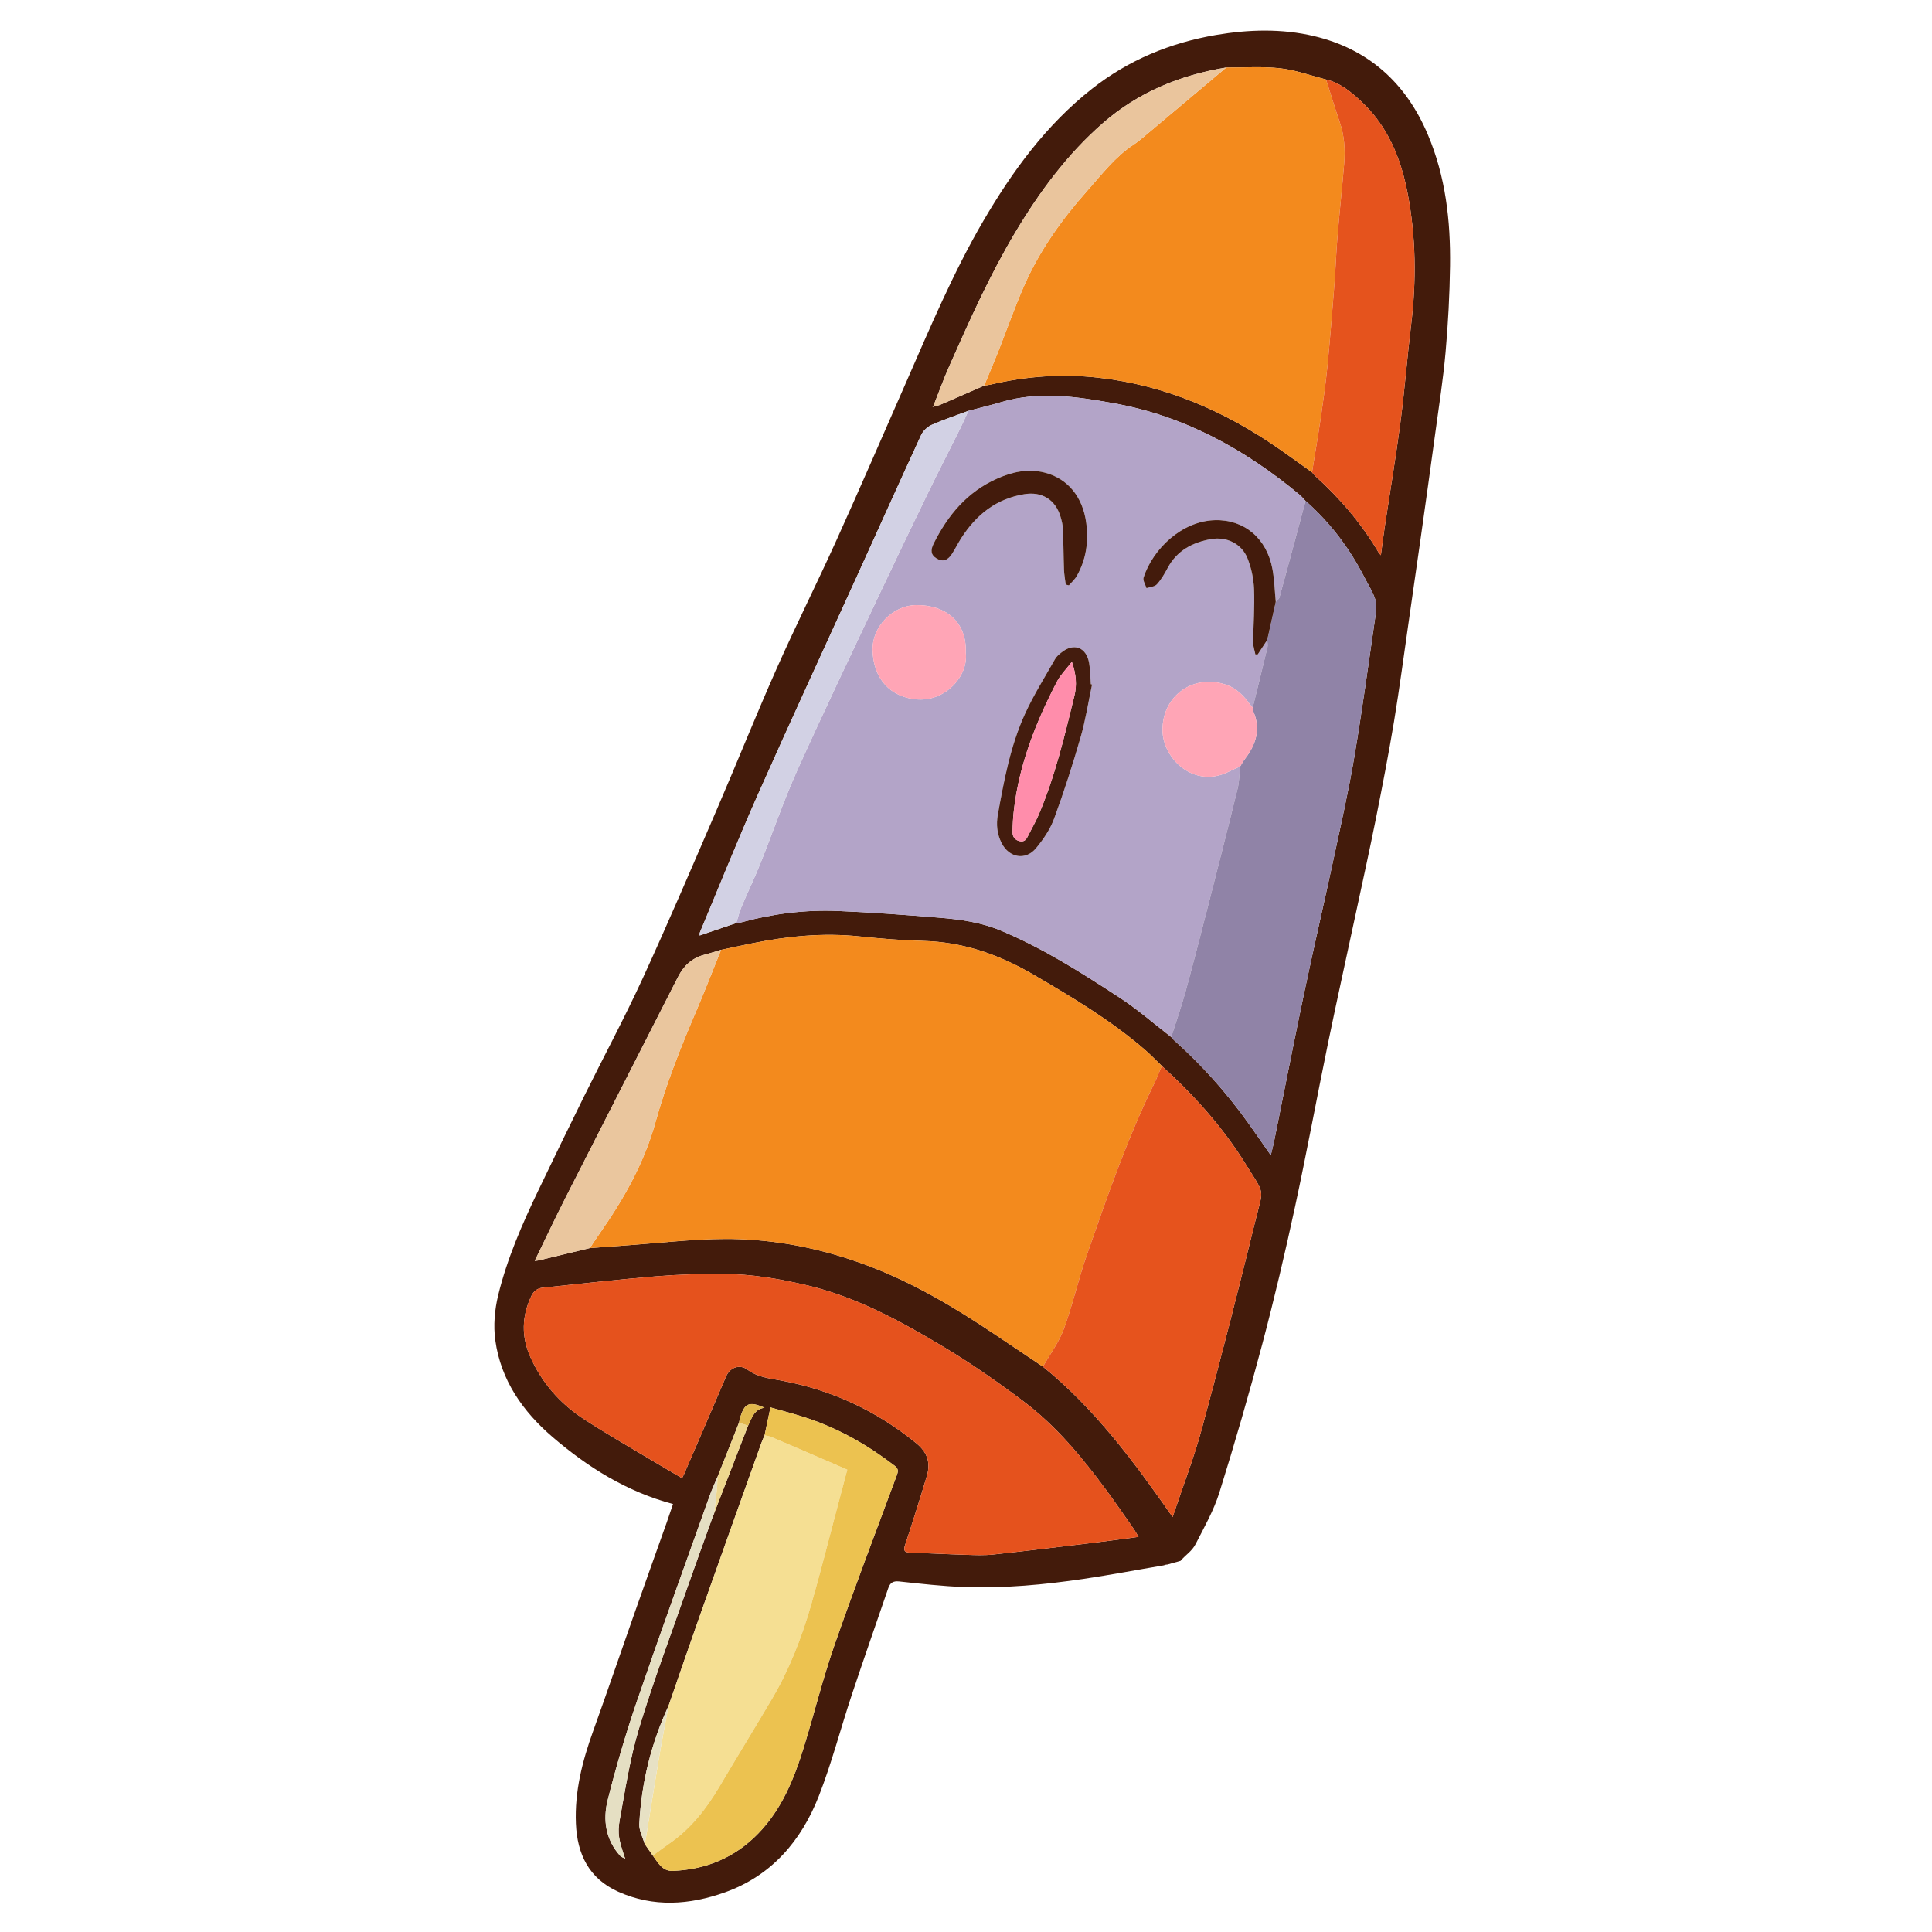 <?xml version="1.0" encoding="UTF-8"?> <svg xmlns="http://www.w3.org/2000/svg" xmlns:xlink="http://www.w3.org/1999/xlink" id="Layer_1" style="enable-background:new 0 0 512 512;" version="1.1" viewBox="0 0 512 512" xml:space="preserve"><style type="text/css"> .st0{fill:#431B0B;} .st1{fill:#B3A4C8;} .st2{fill:#F38A1D;} .st3{fill:#E5521D;} .st4{fill:#9083A7;} .st5{fill:#E6531D;} .st6{fill:#F5DF93;} .st7{fill:#E5531D;} .st8{fill:#ECC250;} .st9{fill:#D2D1E4;} .st10{fill:#EAC59D;} .st11{fill:#EAC69E;} .st12{fill:#E5DFC3;} .st13{fill:#E7E1C4;} .st14{fill:#EED78E;} .st15{fill:#E2B84C;} .st16{fill:#FFA5B6;} .st17{fill:#441C0E;} .st18{fill:#431B0C;} .st19{fill:#FF8DAB;} </style><g><path class="st0" d="M309.369,414.616c-0.55,0-0.692,0.173-1.075,0.237c-7.01,1.176-13.995,2.514-21.025,3.554 c-10.528,1.558-21.126,2.55-31.778,2.173c-5.75-0.203-11.489-0.873-17.217-1.483 c-1.64-0.174-2.403,0.398-2.889,1.822c-3.211,9.405-6.514,18.78-9.646,28.211 c-2.965,8.925-5.317,18.08-8.735,26.822c-4.643,11.876-12.529,21.146-24.912,25.547 c-9.352,3.323-18.913,4.032-28.279-0.185c-7.719-3.475-10.847-9.907-11.191-18.035 c-0.36-8.516,1.702-16.552,4.554-24.481c3.771-10.486,7.363-21.036,11.062-31.547 c2.794-7.939,5.639-15.861,8.454-23.793c0.554-1.561,1.073-3.134,1.666-4.874 c-12.271-3.276-22.543-9.719-31.894-17.733c-7.943-6.807-13.737-15.093-15.205-25.641 c-0.541-3.89-0.175-8.122,0.76-11.959c2.362-9.703,6.359-18.855,10.676-27.845 c3.993-8.315,8.013-16.617,12.101-24.885c5.156-10.427,10.676-20.684,15.529-31.249 c6.813-14.831,13.22-29.851,19.683-44.841c5.337-12.376,10.331-24.903,15.798-37.22 c5.065-11.412,10.683-22.577,15.827-33.955c6.291-13.915,12.355-27.933,18.492-41.917 c6.36-14.495,12.479-29.126,20.477-42.811c7.694-13.164,16.629-25.428,28.767-34.988 c9.696-7.637,20.784-12.21,32.859-14.271c8.653-1.477,17.487-1.731,26.036,0.306 c14.39,3.428,24.315,12.38,30.104,26.026c4.742,11.178,6.069,22.92,5.911,34.873 c-0.101,7.623-0.512,15.259-1.183,22.853c-0.632,7.151-1.755,14.26-2.721,21.38 c-1.282,9.446-2.61,18.886-3.939,28.326c-1.002,7.114-2.031,14.224-3.059,21.334 c-1.294,8.941-2.464,17.902-3.94,26.813c-1.426,8.607-3.093,17.178-4.802,25.735 c-1.674,8.382-3.526,16.729-5.315,25.088c-2.462,11.502-5.018,22.985-7.39,34.505 c-2.972,14.433-5.628,28.933-8.741,43.335c-2.626,12.153-5.47,24.271-8.654,36.289 c-3.5,13.211-7.308,26.349-11.383,39.393c-1.481,4.74-4.002,9.178-6.286,13.633 c-1.021,1.991-2.537,2.758-4.002,4.479 M189.285,400.994c0,0-0.031,0.02-0.031,0.02 c2.996-7.731,5.992-15.461,8.988-23.192c1.016-1.96,1.526-4.369,4.374-4.749c-4.107-1.809-5.376-1.234-6.53,2.871 c-0.099,0.353-0.163,0.717-0.243,1.076c-1.893,4.778-3.785,9.556-5.678,14.334 c-0.695,1.651-1.472,3.273-2.072,4.958c-6.469,18.159-13.048,36.28-19.297,54.514 c-2.95,8.606-5.524,17.366-7.744,26.188c-1.32,5.245-0.585,10.514,3.316,14.82 c0.246,0.271,0.661,0.388,1.302,0.748c-1.621-4.845-2.127-6.532-1.41-10.463 c1.478-8.094,2.734-16.296,5.109-24.143c3.732-12.331,8.291-24.413,12.546-36.584 c2.249-6.433,4.594-12.832,6.896-19.247C188.968,401.761,189.126,401.377,189.285,400.994z M247.322,107.629 c0.577-0.097,1.201-0.083,1.724-0.307c3.929-1.68,7.838-3.406,11.754-5.118 c0.612-0.102,1.232-0.169,1.834-0.31c9.368-2.202,18.785-2.878,28.407-1.804 c17.851,1.992,33.671,8.911,48.244,19.078c2.825,1.971,5.612,3.999,8.416,6.001 c0.283,0.327,0.534,0.688,0.852,0.975c6.586,5.935,12.273,12.612,16.788,20.263 c0.114,0.193,0.288,0.351,0.609,0.736c0.359-2.657,0.65-5.037,1.007-7.407 c1.399-9.304,2.966-18.586,4.189-27.913c1.118-8.528,1.773-17.116,2.811-25.656 c1.423-11.708,1.305-23.365-0.923-34.951c-1.79-9.31-5.263-17.85-12.407-24.451 c-2.681-2.477-5.499-4.835-9.208-5.697c-4.041-1.028-8.031-2.501-12.136-2.966 c-4.721-0.536-9.543-0.18-14.321-0.212c-12.2,2.008-23.291,6.53-32.676,14.729 c-9.501,8.3-16.889,18.334-23.31,29.11c-6.721,11.28-12.061,23.25-17.369,35.229 c-1.553,3.504-2.85,7.12-4.265,10.685c-0.069,0.067-0.138,0.134-0.206,0.2 c0.053,0.012,0.106,0.025,0.158,0.037C247.303,107.796,247.312,107.712,247.322,107.629z M185.392,247.927 c3.242-1.103,6.483-2.207,9.725-3.31c0.489-0.071,0.991-0.091,1.464-0.22c8.316-2.271,16.807-3.328,25.396-2.98 c9.048,0.366,18.087,1.058,27.115,1.796c5.44,0.445,10.86,1.215,15.968,3.337 c11.293,4.692,21.56,11.239,31.737,17.889c4.761,3.111,9.075,6.907,13.591,10.393 c0.244,0.279,0.463,0.587,0.737,0.832c7.353,6.556,13.873,13.858,19.61,21.861 c1.942,2.709,3.825,5.462,6.037,8.627c0.372-1.55,0.658-2.594,0.873-3.653c2.631-13.008,5.166-26.035,7.901-39.021 c2.595-12.321,5.449-24.587,8.094-36.897c1.864-8.672,3.814-17.337,5.287-26.08 c2.06-12.223,3.732-24.513,5.512-36.782c0.228-1.569,0.495-3.307,0.053-4.755 c-0.639-2.094-1.904-3.998-2.914-5.977c-3.968-7.771-9.163-14.596-15.722-20.368 c-0.469-0.492-0.894-1.038-1.413-1.469c-14.506-12.06-30.603-20.941-49.37-24.296 c-9.853-1.761-19.752-3.234-29.683-0.298c-2.895,0.856-5.836,1.555-8.756,2.326 c-3.252,1.216-6.558,2.31-9.726,3.714c-1.121,0.497-2.277,1.581-2.788,2.688 c-5.794,12.559-11.453,25.18-17.172,37.773c-8.69,19.134-17.526,38.203-26.052,57.41 c-5.38,12.118-10.309,24.436-15.426,36.671c-0.102,0.242-0.036,0.555-0.049,0.834 c-0.082-0.005-0.165-0.01-0.247-0.015c0.003,0.053,0.005,0.106,0.008,0.159 C185.251,248.053,185.322,247.99,185.392,247.927z M177.19,452.022c-4.61,9.954-7.221,20.424-7.766,31.363 c-0.086,1.725,0.911,3.504,1.408,5.258c0.721,1.034,1.442,2.068,2.162,3.102c1.389,1.861,2.495,4.178,5.319,4.061 c8.812-0.365,16.433-3.519,22.621-9.897c6.197-6.388,9.457-14.365,12.023-22.662 c2.787-9.011,5.033-18.203,8.127-27.104c5.276-15.179,11.018-30.196,16.609-45.265 c0.406-1.094,0.361-1.7-0.641-2.47c-6.952-5.341-14.465-9.651-22.777-12.47c-3.427-1.162-6.95-2.04-10.094-2.95 c-0.581,2.749-1.071,5.066-1.561,7.383c-0.288,0.686-0.608,1.361-0.858,2.06 c-5.459,15.302-10.931,30.599-16.353,45.913C182.621,436.221,179.927,444.129,177.19,452.022z M307.892,282.485 c-1.522-1.462-2.979-2.999-4.575-4.373c-9.085-7.818-19.309-13.916-29.632-19.926 c-9.046-5.267-18.516-8.556-29.045-8.832c-5.638-0.148-11.279-0.613-16.891-1.197 c-9.551-0.995-18.947-0.073-28.296,1.813c-2.793,0.564-5.577,1.168-8.366,1.754 c-1.471,0.434-2.932,0.91-4.416,1.293c-3.295,0.848-5.484,2.913-7.006,5.91 c-9.921,19.519-19.905,39.005-29.818,58.528c-2.772,5.459-5.374,11.004-8.146,16.699 c0.53-0.068,0.832-0.078,1.12-0.147c4.5-1.081,8.997-2.169,13.495-3.256 c3.769-0.277,7.538-0.551,11.307-0.833c9.385-0.702,18.72-1.859,28.19-1.531 c11.738,0.406,22.979,2.848,33.91,6.931c12.115,4.524,23.149,11.081,33.841,18.259 c4.274,2.87,8.55,5.737,12.825,8.605c13.717,11.101,24.088,25.13,34.37,39.839 c2.732-8.164,5.664-15.697,7.765-23.454c4.957-18.304,9.661-36.681,14.177-55.099 c2.151-8.772,2.674-6.524-2.646-15.07C323.954,298.598,316.381,290.181,307.892,282.485z M301.715,407.284 c-0.545-0.923-0.816-1.462-1.159-1.95c-2.424-3.454-4.807-6.94-7.308-10.338 c-6.426-8.73-13.328-17.09-22.029-23.633c-6.888-5.181-14-10.137-21.393-14.558 c-11.399-6.818-23.06-13.185-36.208-16.247c-7.22-1.681-14.481-2.92-21.882-2.95 c-5.942-0.025-11.905,0.136-17.825,0.627c-10.057,0.835-20.088,1.985-30.127,3.027 c-1.387,0.144-2.359,0.884-2.984,2.206c-2.541,5.374-2.676,10.755-0.239,16.192 c3.033,6.768,7.749,12.172,13.869,16.218c5.691,3.762,11.642,7.13,17.493,10.649 c2.901,1.745,5.834,3.437,8.83,5.198c0.238-0.473,0.389-0.738,0.508-1.016 c3.714-8.61,7.461-17.205,11.115-25.841c1.233-2.914,4.014-3.161,5.643-1.939c2.722,2.042,5.812,2.343,8.889,2.909 c13.405,2.468,25.349,8.004,35.923,16.638c2.977,2.43,3.824,5.231,2.792,8.684 c-1.832,6.125-3.755,12.225-5.767,18.294c-0.54,1.63-0.044,1.962,1.436,2.01c4.84,0.158,9.677,0.426,14.517,0.571 c2.481,0.075,4.99,0.19,7.448-0.076c9.183-0.994,18.352-2.126,27.523-3.233 C294.32,408.298,297.849,407.796,301.715,407.284z"></path><path class="st1" d="M256.634,108.882c2.92-0.771,5.861-1.47,8.756-2.326c9.931-2.936,19.83-1.464,29.683,0.298 c18.767,3.355,34.864,12.236,49.37,24.296c0.519,0.432,0.944,0.977,1.413,1.469 c-0.007,0.247,0.034,0.507-0.029,0.74c-2.235,8.32-4.471,16.641-6.752,24.949 c-0.123,0.45-0.647,0.79-0.985,1.181c-0.28-2.9-0.354-5.838-0.88-8.692 c-1.504-8.155-7.495-13.172-15.272-12.947c-8.787,0.255-16.415,7.642-18.881,15.198 c-0.252,0.773,0.491,1.872,0.772,2.819c0.943-0.32,2.182-0.373,2.766-1.018c1.149-1.271,2.033-2.818,2.851-4.344 c2.466-4.602,6.553-6.746,11.444-7.63c4.065-0.735,8.096,1.146,9.665,4.984c1.053,2.576,1.66,5.477,1.778,8.262 c0.2,4.705-0.187,9.433-0.231,14.153c-0.01,1.053,0.38,2.11,0.585,3.164 c0.209-0.004,0.418-0.007,0.627-0.011c0.837-1.277,1.675-2.554,2.512-3.832c0.032,0.64,0.215,1.317,0.072,1.916 c-1.272,5.342-2.601,10.671-3.913,16.003c-0.242-0.276-0.51-0.534-0.723-0.832 c-1.612-2.253-3.495-4.205-6.165-5.163c-8.556-3.072-17.077,2.637-17.022,11.998 c0.044,7.58,8.426,15.585,17.536,10.998c0.994-0.5,2.026-0.927,3.04-1.388 c-0.21,1.958-0.202,3.969-0.665,5.865c-2.406,9.839-4.908,19.654-7.423,29.466 c-2.07,8.076-4.137,16.154-6.341,24.194c-1.125,4.103-2.546,8.124-3.834,12.182 c-4.516-3.486-8.83-7.282-13.591-10.393c-10.176-6.65-20.444-13.197-31.737-17.889 c-5.107-2.122-10.528-2.893-15.968-3.337c-9.028-0.738-18.067-1.429-27.115-1.796 c-8.589-0.348-17.079,0.71-25.396,2.98c-0.473,0.129-0.975,0.149-1.464,0.22 c0.445-1.409,0.783-2.862,1.354-4.217c1.615-3.828,3.429-7.574,4.977-11.428 c3.326-8.281,6.204-16.758,9.861-24.888c7.074-15.727,14.533-31.281,21.885-46.883 c4.182-8.874,8.43-17.717,12.718-26.54c2.759-5.677,5.656-11.288,8.468-16.939 C255.172,112.129,255.885,110.496,256.634,108.882z M255.937,172.952c0.312-8.14-5.317-12.659-13.075-12.595 c-6.478,0.053-11.709,5.91-11.625,11.755c0.113,7.841,4.841,12.799,12.001,13.252 C250.531,185.825,256.689,179.206,255.937,172.952z M289.407,181.4c-0.111-0.028-0.221-0.055-0.332-0.083 c-0.136-1.854-0.129-3.733-0.437-5.558c-0.727-4.304-4.154-5.528-7.481-2.74 c-0.567,0.475-1.184,0.98-1.537,1.607c-2.712,4.806-5.677,9.502-7.967,14.505 c-3.872,8.461-5.565,17.585-7.208,26.692c-0.48,2.66-0.237,5.199,0.989,7.605 c1.993,3.912,6.337,4.701,9.111,1.367c1.951-2.345,3.764-5.024,4.808-7.86c2.612-7.091,4.92-14.308,7.019-21.57 C287.693,190.799,288.416,186.061,289.407,181.4z M282.429,154.911c0.277,0.074,0.554,0.148,0.831,0.222 c0.703-0.816,1.557-1.545,2.082-2.462c2.5-4.363,3.176-9.116,2.53-14.034 c-0.927-7.055-4.999-11.901-11.139-13.422c-4.364-1.081-8.487-0.151-12.492,1.623 c-7.898,3.499-13.051,9.674-16.81,17.215c-0.91,1.825-0.72,2.99,0.677,3.885 c1.571,1.006,2.953,0.702,4.106-1.049c0.919-1.395,1.65-2.913,2.553-4.321 c3.965-6.183,9.296-10.424,16.734-11.61c4.655-0.742,8.215,1.47,9.55,5.982 c0.315,1.065,0.592,2.177,0.638,3.277c0.149,3.592,0.149,7.19,0.279,10.783 C282.015,152.309,282.269,153.608,282.429,154.911z"></path><path class="st2" d="M276.389,362.183c-4.275-2.868-8.551-5.735-12.825-8.605 c-10.691-7.178-21.726-13.735-33.841-18.259c-10.931-4.082-22.173-6.525-33.91-6.931 c-9.47-0.327-18.805,0.829-28.19,1.531c-3.769,0.282-7.538,0.555-11.307,0.833 c0.898-1.339,1.772-2.695,2.697-4.016c6.337-9.058,11.741-18.65,14.693-29.331 c2.838-10.27,6.787-20.073,10.95-29.829c2.238-5.244,4.294-10.565,6.432-15.852 c2.788-0.586,5.573-1.191,8.366-1.754c9.348-1.886,18.745-2.808,28.296-1.813 c5.612,0.585,11.254,1.049,16.891,1.197c10.53,0.276,19.999,3.565,29.045,8.832 c10.322,6.01,20.547,12.108,29.632,19.926c1.597,1.374,3.054,2.911,4.575,4.373 c-0.658,1.538-1.25,3.107-1.985,4.607c-7.191,14.665-12.502,30.073-17.872,45.448 c-2.259,6.466-3.745,13.207-6.099,19.634C280.64,355.714,278.273,358.86,276.389,362.183z"></path><path class="st2" d="M324.961,17.888c4.778,0.032,9.6-0.324,14.321,0.212c4.105,0.466,8.095,1.938,12.136,2.966 c1.206,3.775,2.353,7.571,3.635,11.32c1.23,3.597,1.48,7.283,1.166,11.013c-0.545,6.46-1.234,12.908-1.774,19.368 c-0.345,4.129-0.475,8.276-0.799,12.408c-0.569,7.267-1.143,14.536-1.851,21.79 c-0.438,4.48-1.067,8.944-1.721,13.399c-0.726,4.944-1.576,9.87-2.373,14.804 c-2.804-2.002-5.59-4.03-8.416-6.001c-14.573-10.167-30.393-17.086-48.244-19.078 c-9.621-1.073-19.039-0.398-28.407,1.804c-0.602,0.142-1.222,0.209-1.834,0.31 c1.234-2.978,2.506-5.939,3.692-8.934c2.329-5.88,4.407-11.868,6.957-17.649 c4.091-9.272,9.9-17.443,16.635-25.011c3.877-4.356,7.38-9.04,12.35-12.292 c1.137-0.744,2.178-1.644,3.223-2.52c6.182-5.181,12.352-10.376,18.525-15.567 C323.111,19.45,324.035,18.669,324.961,17.888z"></path><path class="st3" d="M301.715,407.284c-3.866,0.512-7.396,1.014-10.934,1.441c-9.171,1.108-18.34,2.239-27.523,3.233 c-2.457,0.266-4.966,0.151-7.448,0.076c-4.84-0.146-9.677-0.414-14.517-0.571c-1.48-0.048-1.976-0.38-1.436-2.01 c2.012-6.068,3.935-12.168,5.767-18.294c1.033-3.453,0.185-6.253-2.792-8.684 c-10.574-8.634-22.518-14.17-35.923-16.638c-3.077-0.566-6.167-0.867-8.889-2.909 c-1.629-1.222-4.41-0.975-5.643,1.939c-3.654,8.635-7.401,17.231-11.115,25.841 c-0.12,0.278-0.27,0.543-0.508,1.016c-2.996-1.761-5.929-3.453-8.83-5.198 c-5.851-3.518-11.802-6.887-17.493-10.649c-6.12-4.046-10.837-9.45-13.869-16.218 c-2.436-5.437-2.301-10.818,0.239-16.192c0.625-1.322,1.597-2.062,2.984-2.206 c10.039-1.043,20.07-2.193,30.127-3.027c5.92-0.491,11.883-0.652,17.825-0.627 c7.401,0.031,14.662,1.269,21.882,2.95c13.149,3.062,24.809,9.429,36.208,16.247 c7.392,4.421,14.504,9.377,21.393,14.558c8.701,6.543,15.603,14.903,22.029,23.633 c2.501,3.398,4.884,6.883,7.308,10.338C300.899,405.822,301.171,406.361,301.715,407.284z"></path><path class="st4" d="M331.985,187.513c1.312-5.332,2.641-10.661,3.913-16.003c0.143-0.599-0.04-1.275-0.072-1.916 c0.755-3.369,1.51-6.737,2.265-10.106c0.337-0.391,0.861-0.731,0.985-1.181c2.281-8.308,4.516-16.628,6.752-24.949 c0.062-0.232,0.022-0.493,0.029-0.74c6.559,5.772,11.755,12.597,15.722,20.368 c1.01,1.979,2.274,3.883,2.914,5.977c0.442,1.448,0.175,3.187-0.053,4.755 c-1.78,12.27-3.452,24.559-5.512,36.782c-1.473,8.742-3.423,17.407-5.287,26.08 c-2.646,12.31-5.499,24.577-8.094,36.897c-2.736,12.986-5.27,26.014-7.901,39.021 c-0.214,1.059-0.5,2.103-0.873,3.653c-2.212-3.165-4.095-5.917-6.037-8.627 c-5.737-8.003-12.258-15.305-19.61-21.861c-0.275-0.245-0.493-0.553-0.737-0.832 c1.287-4.058,2.709-8.079,3.834-12.182c2.204-8.04,4.271-16.118,6.341-24.194 c2.515-9.812,5.017-19.627,7.423-29.466c0.464-1.896,0.456-3.907,0.666-5.864c0.394-0.631,0.738-1.3,1.19-1.887 c2.991-3.88,4.385-8.024,2.253-12.806C331.974,188.165,332.017,187.822,331.985,187.513z"></path><path class="st5" d="M276.389,362.183c1.884-3.323,4.251-6.469,5.547-10.008c2.354-6.427,3.84-13.168,6.099-19.634 c5.371-15.375,10.681-30.784,17.872-45.448c0.735-1.499,1.326-3.069,1.985-4.607 c8.489,7.695,16.062,16.112,22.163,25.912c5.32,8.547,4.797,6.299,2.646,15.07 c-4.516,18.418-9.22,36.795-14.177,55.099c-2.101,7.758-5.033,15.29-7.765,23.454 C300.477,387.313,290.106,373.284,276.389,362.183z"></path><path class="st6" d="M172.994,491.745c-0.721-1.034-1.442-2.068-2.162-3.102c0.128-0.603,0.28-1.202,0.379-1.81 c1.186-7.239,2.33-14.485,3.557-21.718c0.742-4.376,1.611-8.73,2.422-13.094 c2.737-7.893,5.431-15.802,8.219-23.677c5.422-15.315,10.894-30.612,16.353-45.913 c0.25-0.7,0.57-1.374,0.858-2.06c0.598,0.148,1.229,0.219,1.79,0.455c3.714,1.565,7.414,3.162,11.116,4.755 c3.002,1.292,6.001,2.593,9.014,3.896c-1.022,3.858-1.984,7.506-2.956,11.152 c-2.233,8.37-4.325,16.781-6.748,25.096c-2.485,8.529-5.714,16.796-10.243,24.48 c-4.597,7.799-9.35,15.506-13.952,23.302c-3.445,5.834-7.529,11.067-13.149,14.979 C175.972,489.544,174.492,490.658,172.994,491.745z"></path><path class="st7" d="M347.701,125.168c0.796-4.934,1.647-9.86,2.373-14.804c0.654-4.455,1.284-8.919,1.721-13.399 c0.708-7.255,1.282-14.523,1.851-21.79c0.324-4.131,0.454-8.278,0.799-12.408 c0.54-6.46,1.229-12.908,1.774-19.368c0.314-3.73,0.064-7.415-1.166-11.013c-1.282-3.749-2.429-7.545-3.635-11.32 c3.709,0.863,6.527,3.22,9.208,5.697c7.144,6.601,10.617,15.14,12.407,24.451 c2.228,11.587,2.347,23.243,0.923,34.951c-1.038,8.54-1.693,17.128-2.811,25.656 c-1.223,9.327-2.789,18.609-4.189,27.913c-0.356,2.37-0.647,4.75-1.007,7.407 c-0.322-0.385-0.495-0.542-0.609-0.736c-4.515-7.651-10.202-14.328-16.788-20.263 C348.235,125.856,347.984,125.494,347.701,125.168z"></path><path class="st8" d="M172.994,491.745c1.498-1.088,2.978-2.202,4.498-3.259c5.619-3.911,9.704-9.144,13.149-14.979 c4.603-7.796,9.355-15.503,13.952-23.302c4.53-7.684,7.758-15.951,10.243-24.48 c2.423-8.315,4.515-16.726,6.748-25.096c0.972-3.645,1.934-7.293,2.956-11.152 c-3.013-1.303-6.012-2.604-9.014-3.896c-3.702-1.593-7.402-3.19-11.116-4.755 c-0.561-0.236-1.192-0.307-1.79-0.455c0.49-2.317,0.98-4.635,1.561-7.383c3.144,0.91,6.667,1.788,10.094,2.95 c8.312,2.819,15.825,7.128,22.777,12.47c1.002,0.77,1.047,1.375,0.641,2.47 c-5.591,15.069-11.333,30.086-16.609,45.265c-3.094,8.9-5.341,18.092-8.127,27.104 c-2.566,8.296-5.826,16.274-12.023,22.662c-6.188,6.378-13.809,9.532-22.621,9.897 C175.488,495.923,174.382,493.606,172.994,491.745z"></path><path class="st9" d="M256.634,108.882c-0.749,1.614-1.462,3.247-2.254,4.839c-2.812,5.652-5.709,11.262-8.468,16.939 c-4.288,8.823-8.537,17.666-12.718,26.54c-7.352,15.601-14.811,31.156-21.885,46.883 c-3.657,8.129-6.535,16.606-9.861,24.888c-1.548,3.854-3.362,7.6-4.977,11.428 c-0.572,1.355-0.909,2.809-1.354,4.217c-3.242,1.103-6.483,2.207-9.725,3.31l0.028,0.046 c0.013-0.28-0.052-0.592,0.049-0.835c5.118-12.234,10.047-24.552,15.426-36.671 c8.526-19.207,17.363-38.276,26.052-57.41c5.719-12.593,11.379-25.214,17.172-37.773 c0.51-1.107,1.666-2.191,2.788-2.688C250.076,111.192,253.382,110.098,256.634,108.882z"></path><path class="st10" d="M324.961,17.888c-0.925,0.78-1.849,1.562-2.776,2.341 c-6.174,5.191-12.344,10.386-18.525,15.567c-1.045,0.876-2.086,1.776-3.223,2.52 c-4.97,3.252-8.474,7.936-12.35,12.292c-6.735,7.568-12.544,15.739-16.635,25.011 c-2.551,5.781-4.629,11.769-6.957,17.649c-1.186,2.995-2.458,5.957-3.692,8.934 c-3.916,1.713-7.825,3.439-11.754,5.119c-0.523,0.224-1.147,0.21-1.724,0.307c0,0,0.018,0.013,0.018,0.013 c1.415-3.565,2.712-7.182,4.265-10.685c5.308-11.979,10.649-23.949,17.369-35.229 c6.42-10.776,13.809-20.81,23.31-29.11C301.669,24.419,312.76,19.896,324.961,17.888z"></path><path class="st11" d="M191.087,251.725c-2.138,5.286-4.195,10.608-6.432,15.852 c-4.163,9.757-8.112,19.56-10.95,29.829c-2.952,10.681-8.356,20.272-14.693,29.331 c-0.924,1.321-1.799,2.676-2.697,4.016c-4.498,1.087-8.996,2.175-13.495,3.256 c-0.288,0.069-0.59,0.079-1.12,0.147c2.772-5.695,5.374-11.24,8.146-16.699 c9.913-19.523,19.897-39.009,29.818-58.528c1.523-2.997,3.712-5.062,7.006-5.91 C188.155,252.636,189.616,252.159,191.087,251.725z"></path><path class="st12" d="M188.81,402.144c-2.302,6.415-4.647,12.814-6.896,19.247 c-4.255,12.171-8.813,24.253-12.546,36.584c-2.375,7.847-3.632,16.049-5.109,24.143 c-0.718,3.931-0.211,5.617,1.41,10.463c-0.641-0.359-1.057-0.476-1.302-0.748 c-3.901-4.307-4.636-9.575-3.316-14.82c2.22-8.822,4.794-17.582,7.744-26.188 c6.249-18.234,12.829-36.355,19.297-54.514c0.6-1.685,1.377-3.307,2.072-4.958 c-0.061,1.159-0.076,2.323-0.192,3.477c-0.208,2.065-0.476,4.123-0.719,6.184c0,0,0.031-0.02,0.03-0.02 C189.126,401.378,188.968,401.761,188.81,402.144z"></path><path class="st13" d="M177.19,452.022c-0.812,4.364-1.68,8.718-2.422,13.094c-1.227,7.232-2.371,14.478-3.557,21.718 c-0.1,0.608-0.252,1.207-0.379,1.81c-0.496-1.754-1.494-3.533-1.408-5.258 C169.969,472.447,172.579,461.976,177.19,452.022z"></path><path class="st14" d="M189.254,401.014c0.243-2.061,0.511-4.12,0.719-6.184c0.116-1.153,0.131-2.317,0.192-3.477 c1.893-4.778,3.785-9.556,5.678-14.334c0.8,0.268,1.599,0.535,2.399,0.802 C195.246,385.553,192.25,393.283,189.254,401.014z"></path><path class="st15" d="M198.242,377.822c-0.8-0.267-1.6-0.535-2.399-0.802c0.08-0.359,0.144-0.722,0.243-1.076 c1.154-4.105,2.423-4.68,6.53-2.871C199.768,373.453,199.257,375.862,198.242,377.822z"></path><path class="st14" d="M188.81,402.144c0.158-0.383,0.316-0.767,0.474-1.15 C189.126,401.377,188.968,401.761,188.81,402.144z"></path><path class="st10" d="M247.322,107.629c-0.01,0.084-0.02,0.167-0.03,0.251c-0.053-0.012-0.106-0.025-0.158-0.037 c0.069-0.067,0.138-0.134,0.206-0.2C247.341,107.642,247.322,107.629,247.322,107.629z"></path><path class="st9" d="M185.392,247.927c-0.071,0.063-0.141,0.126-0.212,0.189c-0.003-0.053-0.005-0.106-0.008-0.159 c0.082,0.005,0.165,0.01,0.247,0.015C185.42,247.972,185.392,247.927,185.392,247.927z"></path><path class="st16" d="M255.937,172.952c0.752,6.254-5.406,12.873-12.699,12.412 c-7.16-0.453-11.888-5.411-12.001-13.252c-0.084-5.845,5.147-11.702,11.625-11.755 C250.62,160.293,256.249,164.812,255.937,172.952z"></path><path class="st16" d="M331.985,187.513c0.033,0.309-0.011,0.651,0.109,0.921c2.132,4.781,0.738,8.925-2.253,12.806 c-0.452,0.586-0.796,1.256-1.19,1.887c-1.014,0.461-2.046,0.887-3.04,1.388c-9.11,4.586-17.492-3.419-17.536-10.998 c-0.055-9.362,8.466-15.07,17.022-11.998c2.671,0.959,4.554,2.91,6.165,5.163 C331.475,186.979,331.743,187.237,331.985,187.513z"></path><path class="st17" d="M289.407,181.4c-0.991,4.661-1.714,9.399-3.034,13.965c-2.099,7.262-4.407,14.479-7.019,21.57 c-1.044,2.836-2.858,5.515-4.808,7.86c-2.774,3.334-7.118,2.545-9.111-1.367 c-1.226-2.407-1.469-4.945-0.989-7.605c1.643-9.106,3.336-18.231,7.208-26.692 c2.29-5.003,5.254-9.7,7.967-14.505c0.354-0.627,0.97-1.131,1.537-1.607 c3.326-2.788,6.754-1.564,7.481,2.74c0.308,1.825,0.301,3.704,0.437,5.558 C289.186,181.345,289.297,181.373,289.407,181.4z M284.055,175.387c-1.514,1.976-3.012,3.444-3.931,5.212 c-5.553,10.685-9.965,21.781-11.408,33.856c-0.242,2.028-0.359,4.08-0.378,6.123 c-0.011,1.221,0.678,2.108,1.976,2.358c1.274,0.245,1.739-0.613,2.2-1.554 c0.873-1.781,1.897-3.495,2.679-5.313c4.381-10.191,6.908-20.95,9.537-31.671 C285.42,181.58,285.218,178.738,284.055,175.387z"></path><path class="st18" d="M282.429,154.911c-0.16-1.303-0.413-2.603-0.461-3.91c-0.131-3.593-0.13-7.191-0.279-10.783 c-0.046-1.101-0.323-2.213-0.638-3.277c-1.335-4.512-4.895-6.724-9.55-5.982 c-7.438,1.186-12.769,5.426-16.734,11.61c-0.902,1.407-1.634,2.925-2.553,4.321 c-1.153,1.751-2.534,2.055-4.106,1.049c-1.397-0.895-1.587-2.06-0.677-3.885 c3.759-7.541,8.912-13.716,16.81-17.215c4.005-1.774,8.128-2.704,12.492-1.623 c6.14,1.521,10.213,6.367,11.139,13.422c0.646,4.918-0.031,9.671-2.53,14.034 c-0.525,0.917-1.38,1.646-2.082,2.462C282.983,155.059,282.706,154.985,282.429,154.911z"></path><path class="st18" d="M338.091,159.488c-0.755,3.369-1.51,6.737-2.265,10.106c-0.837,1.277-1.675,2.554-2.512,3.832 c-0.209,0.004-0.418,0.008-0.627,0.011c-0.206-1.055-0.595-2.111-0.585-3.164 c0.044-4.719,0.43-9.447,0.231-14.153c-0.118-2.785-0.725-5.686-1.778-8.262 c-1.569-3.837-5.6-5.719-9.665-4.984c-4.89,0.884-8.978,3.028-11.444,7.63 c-0.818,1.527-1.702,3.073-2.851,4.344c-0.584,0.645-1.823,0.698-2.766,1.018 c-0.281-0.948-1.024-2.046-0.772-2.819c2.466-7.556,10.094-14.944,18.881-15.198 c7.777-0.225,13.768,4.792,15.272,12.947C337.737,153.651,337.81,156.589,338.091,159.488z"></path><path class="st19" d="M284.055,175.387c1.162,3.351,1.365,6.194,0.674,9.011 c-2.629,10.721-5.157,21.479-9.537,31.671c-0.782,1.819-1.805,3.532-2.679,5.313 c-0.461,0.941-0.926,1.799-2.2,1.554c-1.298-0.25-1.987-1.137-1.976-2.358 c0.019-2.043,0.136-4.095,0.378-6.123c1.443-12.075,5.856-23.171,11.408-33.856 C281.043,178.831,282.542,177.363,284.055,175.387z"></path></g></svg> 